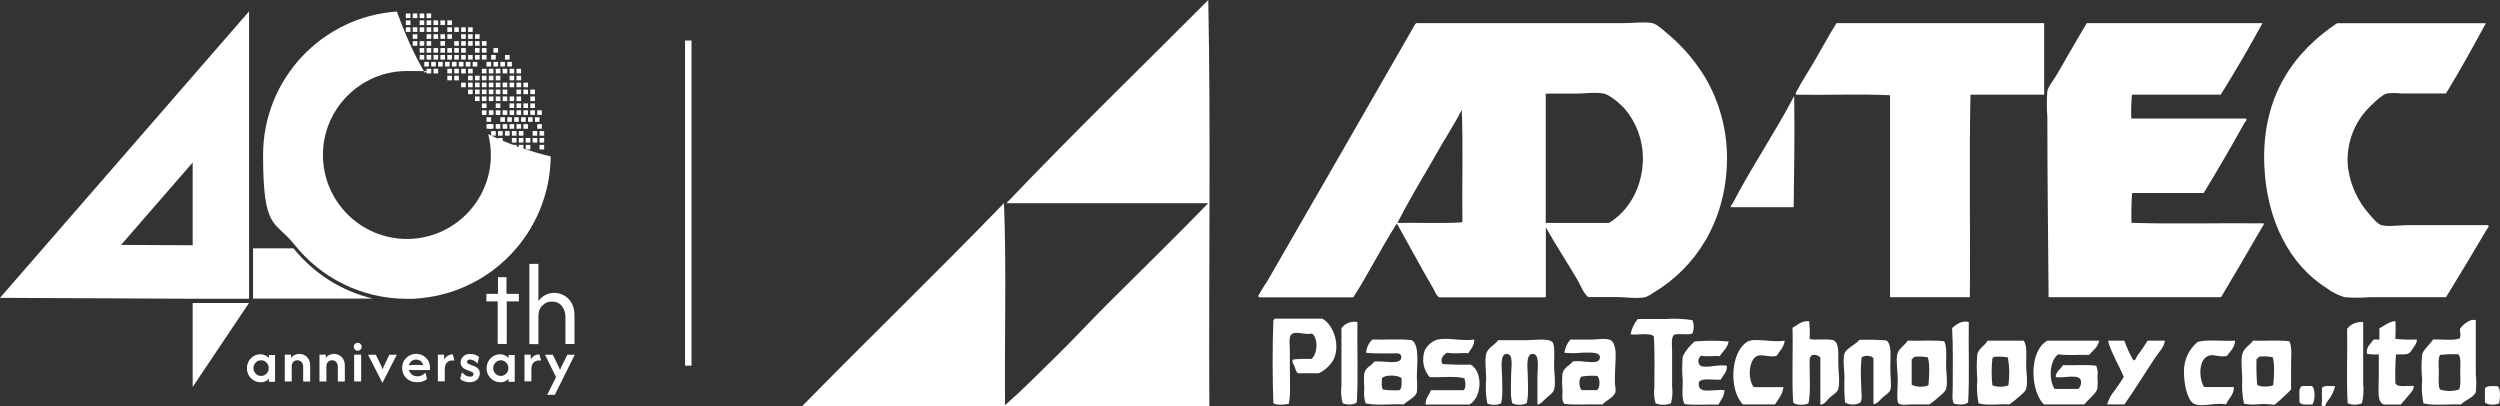 <?xml version="1.0" encoding="UTF-8"?>
<svg id="_レイヤー_1" xmlns="http://www.w3.org/2000/svg" version="1.1" viewBox="0 0 2819.5 458.2">
  <rect x="0" y="0" width="2819.5" height="458.2" fill="#333333" stroke="none"/>
  <!-- Generator: Adobe Illustrator 29.1.0, SVG Export Plug-In . SVG Version: 2.1.0 Build 142)  -->
  <defs>
    <style>
      .st0 {
        fill-rule: evenodd;
      }

      .st0, .st1 {
        fill: #fff;
      }
    </style>
  </defs>
  <path class="st0" d="M0,335.9l212.8,1h68.1V12.8L0,335.9ZM217.3,276.6l-80.8-.4,80.8-92.9v93.3Z"/>
  <polygon class="st0" points="217.3 436.4 217.3 341.7 280.8 341.7 217.3 436.4"/>
  <path class="st0" d="M551.3,153c0,0-.2,0-.2-.1,0,0,0,0,0,.1h.2,0Z"/>
  <path class="st0" d="M285.4,336.8v-56.7h45.6c23.2,28.7,54.6,48.4,89.7,56.7h-135.2Z"/>
  <path class="st1" d="M293.5,431c-2.8,0-5.3-.7-7.5-2.1-2.3-1.4-4.1-3.3-5.5-5.7s-2-5-2-7.9.7-5.5,2-7.9c1.4-2.4,3.2-4.3,5.5-5.7s4.8-2.1,7.5-2.1,3.8.4,5.5,1.1c1.7.7,3.1,1.7,4.3,3v-3.3h6.9v30.2h-6.9v-3.3c-1.2,1.2-2.6,2.2-4.3,2.9-1.7.7-3.5,1.1-5.5,1.1h0ZM294.5,424c1.6,0,3-.4,4.3-1.2,1.3-.8,2.3-1.8,3.1-3.2.8-1.3,1.2-2.8,1.2-4.5s-.4-3.1-1.2-4.4c-.8-1.3-1.8-2.4-3.1-3.2s-2.7-1.2-4.4-1.2-3,.4-4.3,1.2c-1.3.8-2.3,1.8-3.1,3.2-.8,1.3-1.2,2.8-1.2,4.5s.4,3.1,1.2,4.4c.8,1.3,1.8,2.4,3.1,3.2s2.7,1.2,4.4,1.2Z"/>
  <path class="st1" d="M321.2,430.2v-30.2h7.1v3.7c1.1-1.5,2.5-2.7,4.1-3.4,1.6-.8,3.4-1.2,5.2-1.2s4.1.5,6,1.6c1.9,1,3.4,2.5,4.5,4.5s1.7,4.4,1.7,7.2v17.9h-7.9v-16.8c0-1.9-.5-3.5-1.7-5-1.1-1.4-2.7-2.2-4.7-2.2s-3.2.6-4.5,1.7c-1.3,1.2-2,2.9-2,5.3v16.9h-7.9Z"/>
  <path class="st1" d="M360.3,430.2v-30.2h7.1v3.7c1.1-1.5,2.5-2.7,4.1-3.4,1.6-.8,3.4-1.2,5.2-1.2s4.1.5,6,1.6c1.9,1,3.4,2.5,4.5,4.5s1.7,4.4,1.7,7.2v17.9h-7.9v-16.8c0-1.9-.5-3.5-1.7-5-1.1-1.4-2.7-2.2-4.7-2.2s-3.2.6-4.5,1.7-2,2.9-2,5.3v16.9h-7.9Z"/>
  <path class="st1" d="M403.4,395.5c-1.2,0-2.3-.4-3.1-1.3s-1.3-1.9-1.3-3.1.4-2.3,1.3-3.2,1.9-1.3,3.1-1.3,2.3.4,3.2,1.3c.8.8,1.3,1.9,1.3,3.2s-.4,2.3-1.3,3.1c-.8.9-1.9,1.3-3.2,1.3ZM399.4,430.2v-30.2h7.9v30.2h-7.9Z"/>
  <path class="st1" d="M431.3,431.8l-16.2-31.7h8.8l5.1,10.6c.5.9.9,1.8,1.3,2.7.4.9.8,2,1.2,3.2.4-1.2.8-2.3,1.2-3.2.4-.9.8-1.8,1.3-2.7l5.1-10.6h8.4l-16.2,31.7h0Z"/>
  <path class="st1" d="M470.5,431.1c-3.3,0-6.3-.7-8.8-2.1-2.6-1.4-4.6-3.3-6-5.8-1.4-2.5-2.1-5.2-2.1-8.4s.7-5.7,2.1-8c1.4-2.4,3.3-4.2,5.7-5.6,2.4-1.4,5-2.1,7.9-2.1s5.6.7,7.9,2c2.3,1.4,4.2,3.2,5.6,5.5,1.4,2.3,2.1,4.9,2.1,7.9v2.9h-18.8c-.8,0-1.7,0-2.5-.1s-1.6-.2-2.4-.4c.4,2.2,1.5,4,3.2,5.4,1.7,1.4,3.9,2.1,6.4,2.1s3.6-.4,5.2-1.2c1.5-.8,2.8-1.8,3.8-3l1.8,7.4c-1.5,1.2-3.2,2-5.1,2.6-1.9.6-3.9.9-5.9.9h0ZM460.9,412.1c1.7-.3,3.4-.5,5.1-.5h6.5c.9,0,1.8,0,2.6.1s1.6.2,2.3.3c-.5-1.9-1.5-3.5-2.9-4.7-1.5-1.2-3.2-1.8-5.2-1.8s-3.8.6-5.2,1.8c-1.5,1.2-2.5,2.8-3,4.7h0Z"/>
  <path class="st1" d="M493.8,430.2v-30.2h7.1v5.3c1.1-1.7,2.4-3.1,4-4.1,1.6-1,3.6-1.5,5.8-1.5l1.8,7.1c-.6-.2-1.4-.3-2.2-.3-2.6,0-4.7.8-6.3,2.5-1.6,1.7-2.4,4.1-2.4,7.1v14h-7.9Z"/>
  <path class="st1" d="M529.7,431.1c-1.9,0-3.9-.3-5.9-1-2-.6-3.6-1.6-4.8-2.8l2-7.6c1,1.4,2.3,2.6,4,3.6,1.7,1,3.4,1.5,5.2,1.5s2.3-.3,2.9-.8.9-1.2.9-2-.3-1.6-1-2c-.6-.4-1.3-.8-1.9-1l-4.2-1.6c-.9-.4-1.9-.9-3.1-1.5-1.2-.6-2.2-1.5-3-2.7-.9-1.2-1.3-2.7-1.3-4.5s.4-3.3,1.3-4.7,2-2.6,3.7-3.5c1.6-.9,3.5-1.3,5.8-1.3s3.9.3,5.8,1,3.2,1.5,4.2,2.5l-1.9,7.4c-1.1-1.5-2.4-2.6-3.9-3.4s-3-1.2-4.4-1.2-2,.3-2.6.8c-.6.5-.8,1.1-.8,1.8s.2,1,.6,1.5c.4.5,1.1.9,2,1.2l3.9,1.5c1,.4,2.2.9,3.4,1.5s2.3,1.6,3.2,2.7c.9,1.2,1.3,2.8,1.3,4.8s-1,5.2-3.1,7-4.8,2.7-8.1,2.7h0Z"/>
  <path class="st1" d="M563.8,431c-2.8,0-5.3-.7-7.5-2.1-2.3-1.4-4.1-3.3-5.5-5.7-1.4-2.4-2-5-2-7.9s.7-5.5,2-7.9c1.4-2.4,3.2-4.3,5.5-5.7,2.3-1.4,4.8-2.1,7.5-2.1s3.8.4,5.5,1.1c1.7.7,3.1,1.7,4.3,3v-3.3h6.9v30.2h-6.9v-3.3c-1.2,1.2-2.6,2.2-4.3,2.9-1.7.7-3.5,1.1-5.5,1.1h0ZM564.8,424c1.6,0,3-.4,4.3-1.2,1.3-.8,2.3-1.8,3.1-3.2.8-1.3,1.2-2.8,1.2-4.5s-.4-3.1-1.2-4.4c-.8-1.3-1.8-2.4-3.1-3.2-1.3-.8-2.7-1.2-4.3-1.2s-3,.4-4.3,1.2c-1.3.8-2.3,1.8-3.1,3.2-.8,1.3-1.2,2.8-1.2,4.5s.4,3.1,1.2,4.4c.8,1.3,1.8,2.4,3.1,3.2,1.3.8,2.7,1.2,4.3,1.2Z"/>
  <path class="st1" d="M591.5,430.2v-30.2h7.1v5.3c1.1-1.7,2.4-3.1,4-4.1,1.6-1,3.6-1.5,5.8-1.5l1.8,7.1c-.6-.2-1.4-.3-2.2-.3-2.6,0-4.7.8-6.3,2.5-1.6,1.7-2.4,4.1-2.4,7.1v14h-7.9Z"/>
  <path class="st1" d="M617.1,445.3l10-20-12.4-25.2h8.8l5.6,11.6c.5,1,1,2,1.4,2.9.4.9.8,1.8,1.1,2.8.3-1,.7-1.9,1.1-2.8s.9-1.9,1.4-2.9l5.7-11.6h8.4l-22.5,45.2h-8.5Z"/>
  <path class="st1" d="M561.3,387.9v-48h-12.8v-8.5h13.1v-18.8h9.6v18.8h14v8.5h-13.7v48h-10.2Z"/>
  <path class="st1" d="M597,387.9v-90.3h10.2v41.9c2.1-3,4.8-5.2,7.9-6.8,3.1-1.6,6.5-2.4,10.1-2.4s7.7,1,11.2,3,6.2,4.8,8.3,8.6c2.1,3.7,3.2,8.3,3.2,13.6v32.5h-10.2v-31c0-4.5-1.3-8.4-4-11.8-2.7-3.4-6.4-5.1-11.2-5.1s-7.5,1.4-10.6,4.3c-3.1,2.9-4.7,7-4.7,12.4v31.3h-10.2Z"/>
  <rect class="st1" x="481.1" y="77.6" width="5.2" height="5.2"/>
  <rect class="st1" x="488.9" y="77.6" width="5.2" height="5.2"/>
  <rect class="st1" x="504.5" y="77.6" width="5.2" height="5.2"/>
  <rect class="st1" x="512.3" y="77.6" width="5.2" height="5.2"/>
  <rect class="st1" x="520.1" y="77.6" width="5.2" height="5.2"/>
  <rect class="st1" x="527.9" y="77.6" width="5.2" height="5.2"/>
  <rect class="st1" x="543.5" y="77.6" width="5.2" height="5.2"/>
  <rect class="st1" x="478.5" y="69.8" width="5.2" height="5.2"/>
  <rect class="st1" x="486.3" y="69.8" width="5.2" height="5.2"/>
  <rect class="st1" x="494.1" y="69.8" width="5.2" height="5.2"/>
  <rect class="st1" x="501.9" y="69.8" width="5.2" height="5.2"/>
  <rect class="st1" x="509.7" y="69.8" width="5.2" height="5.2"/>
  <rect class="st1" x="517.5" y="69.8" width="5.2" height="5.2"/>
  <rect class="st1" x="525.3" y="69.8" width="5.2" height="5.2"/>
  <rect class="st1" x="533.1" y="69.8" width="5.2" height="5.2"/>
  <rect class="st1" x="548.7" y="69.8" width="5.2" height="5.2"/>
  <rect class="st1" x="473.3" y="62" width="5.2" height="5.2"/>
  <rect class="st1" x="481.1" y="62" width="5.2" height="5.2"/>
  <rect class="st1" x="488.9" y="62" width="5.2" height="5.2"/>
  <rect class="st1" x="496.7" y="62" width="5.2" height="5.2"/>
  <rect class="st1" x="504.5" y="62" width="5.2" height="5.2"/>
  <rect class="st1" x="512.3" y="62" width="5.2" height="5.2"/>
  <rect class="st1" x="520.1" y="62" width="5.2" height="5.2"/>
  <rect class="st1" x="527.9" y="62" width="5.2" height="5.2"/>
  <rect class="st1" x="535.7" y="62" width="5.2" height="5.2"/>
  <rect class="st1" x="543.5" y="62" width="5.2" height="5.2"/>
  <rect class="st1" x="473.3" y="54.2" width="5.2" height="5.2"/>
  <rect class="st1" x="481.1" y="54.2" width="5.2" height="5.2"/>
  <rect class="st1" x="488.9" y="54.2" width="5.2" height="5.2"/>
  <rect class="st1" x="496.7" y="54.2" width="5.2" height="5.2"/>
  <rect class="st1" x="504.5" y="54.2" width="5.2" height="5.2"/>
  <rect class="st1" x="512.3" y="54.2" width="5.2" height="5.2"/>
  <rect class="st1" x="520.1" y="54.2" width="5.2" height="5.2"/>
  <rect class="st1" x="535.7" y="54.2" width="5.2" height="5.2"/>
  <rect class="st1" x="543.5" y="54.2" width="5.2" height="5.2"/>
  <rect class="st1" x="465.5" y="46.4" width="5.2" height="5.2"/>
  <rect class="st1" x="473.3" y="46.4" width="5.2" height="5.2"/>
  <rect class="st1" x="481.1" y="46.4" width="5.2" height="5.2"/>
  <rect class="st1" x="496.7" y="46.4" width="5.2" height="5.2"/>
  <rect class="st1" x="512.3" y="46.4" width="5.2" height="5.2"/>
  <rect class="st1" x="520.1" y="46.4" width="5.2" height="5.2"/>
  <rect class="st1" x="527.9" y="46.4" width="5.2" height="5.2"/>
  <rect class="st1" x="535.7" y="46.4" width="5.2" height="5.2"/>
  <rect class="st1" x="543.5" y="46.4" width="5.2" height="5.2"/>
  <rect class="st1" x="465.5" y="38.6" width="5.2" height="5.2"/>
  <rect class="st1" x="481.1" y="38.6" width="5.2" height="5.2"/>
  <rect class="st1" x="488.9" y="38.6" width="5.2" height="5.2"/>
  <rect class="st1" x="496.7" y="38.6" width="5.2" height="5.2"/>
  <rect class="st1" x="504.5" y="38.6" width="5.2" height="5.2"/>
  <rect class="st1" x="520.1" y="38.6" width="5.2" height="5.2"/>
  <rect class="st1" x="527.9" y="38.6" width="5.2" height="5.2"/>
  <rect class="st1" x="535.7" y="38.6" width="5.2" height="5.2"/>
  <rect class="st1" x="457.7" y="30.8" width="5.2" height="5.2"/>
  <rect class="st1" x="465.5" y="30.8" width="5.2" height="5.2"/>
  <rect class="st1" x="473.3" y="30.8" width="5.2" height="5.2"/>
  <rect class="st1" x="481.1" y="30.8" width="5.2" height="5.2"/>
  <rect class="st1" x="488.9" y="30.8" width="5.2" height="5.2"/>
  <rect class="st1" x="504.5" y="30.8" width="5.2" height="5.2"/>
  <rect class="st1" x="512.3" y="30.8" width="5.2" height="5.2"/>
  <rect class="st1" x="520.1" y="30.8" width="5.2" height="5.2"/>
  <rect class="st1" x="527.9" y="30.8" width="5.2" height="5.2"/>
  <rect class="st1" x="457.7" y="23" width="5.2" height="5.2"/>
  <rect class="st1" x="473.3" y="23" width="5.2" height="5.2"/>
  <rect class="st1" x="481.1" y="23" width="5.2" height="5.2"/>
  <rect class="st1" x="488.9" y="23" width="5.2" height="5.2"/>
  <rect class="st1" x="496.7" y="23" width="5.2" height="5.2"/>
  <rect class="st1" x="504.5" y="23" width="5.2" height="5.2"/>
  <rect class="st1" x="457.7" y="15.2" width="5.2" height="5.2"/>
  <rect class="st1" x="465.5" y="15.2" width="5.2" height="5.2"/>
  <rect class="st1" x="473.3" y="15.2" width="5.2" height="5.2"/>
  <rect class="st1" x="481.1" y="15.2" width="5.2" height="5.2"/>
  <rect class="st1" x="551.3" y="140" width="5.2" height="5.2"/>
  <rect class="st1" x="559.1" y="140" width="5.2" height="5.2"/>
  <rect class="st1" x="566.9" y="140" width="5.2" height="5.2"/>
  <rect class="st1" x="574.7" y="140" width="5.2" height="5.2"/>
  <rect class="st1" x="582.5" y="140" width="5.2" height="5.2"/>
  <rect class="st1" x="590.3" y="140" width="5.2" height="5.2"/>
  <rect class="st1" x="605.9" y="140" width="5.2" height="5.2"/>
  <rect class="st1" x="548.7" y="132.2" width="5.2" height="5.2"/>
  <rect class="st1" x="564.3" y="132.2" width="5.2" height="5.2"/>
  <rect class="st1" x="572.1" y="132.2" width="5.2" height="5.2"/>
  <rect class="st1" x="579.9" y="132.2" width="5.2" height="5.2"/>
  <rect class="st1" x="587.7" y="132.2" width="5.2" height="5.2"/>
  <rect class="st1" x="595.5" y="132.2" width="5.2" height="5.2"/>
  <rect class="st1" x="603.3" y="132.2" width="5.2" height="5.2"/>
  <rect class="st1" x="551.3" y="124.4" width="5.2" height="5.2"/>
  <rect class="st1" x="559.1" y="124.4" width="5.2" height="5.2"/>
  <rect class="st1" x="566.9" y="124.4" width="5.2" height="5.2"/>
  <rect class="st1" x="574.7" y="124.4" width="5.2" height="5.2"/>
  <rect class="st1" x="582.5" y="124.4" width="5.2" height="5.2"/>
  <rect class="st1" x="590.3" y="124.4" width="5.2" height="5.2"/>
  <rect class="st1" x="598.1" y="124.4" width="5.2" height="5.2"/>
  <rect class="st1" x="605.9" y="124.4" width="5.2" height="5.2"/>
  <rect class="st1" x="559.1" y="116.6" width="5.2" height="5.2"/>
  <rect class="st1" x="574.7" y="116.6" width="5.2" height="5.2"/>
  <rect class="st1" x="582.5" y="116.6" width="5.2" height="5.2"/>
  <rect class="st1" x="590.3" y="116.6" width="5.2" height="5.2"/>
  <rect class="st1" x="598.1" y="116.6" width="5.2" height="5.2"/>
  <rect class="st1" x="551.3" y="108.8" width="5.2" height="5.2"/>
  <rect class="st1" x="559.1" y="108.8" width="5.2" height="5.2"/>
  <rect class="st1" x="566.9" y="108.8" width="5.2" height="5.2"/>
  <rect class="st1" x="574.7" y="108.8" width="5.2" height="5.2"/>
  <rect class="st1" x="582.5" y="108.8" width="5.2" height="5.2"/>
  <rect class="st1" x="598.1" y="108.8" width="5.2" height="5.2"/>
  <rect class="st1" x="551.3" y="101" width="5.2" height="5.2"/>
  <rect class="st1" x="559.1" y="101" width="5.2" height="5.2"/>
  <rect class="st1" x="566.9" y="101" width="5.2" height="5.2"/>
  <rect class="st1" x="582.5" y="101" width="5.2" height="5.2"/>
  <rect class="st1" x="590.3" y="101" width="5.2" height="5.2"/>
  <rect class="st1" x="598.1" y="101" width="5.2" height="5.2"/>
  <rect class="st1" x="551.3" y="93.2" width="5.2" height="5.2"/>
  <rect class="st1" x="559.1" y="93.2" width="5.2" height="5.2"/>
  <rect class="st1" x="566.9" y="93.2" width="5.2" height="5.2"/>
  <rect class="st1" x="574.7" y="93.2" width="5.2" height="5.2"/>
  <rect class="st1" x="582.5" y="93.2" width="5.2" height="5.2"/>
  <rect class="st1" x="590.3" y="93.2" width="5.2" height="5.2"/>
  <rect class="st1" x="551.3" y="85.4" width="5.2" height="5.2"/>
  <rect class="st1" x="559.1" y="85.4" width="5.2" height="5.2"/>
  <rect class="st1" x="574.7" y="85.4" width="5.2" height="5.2"/>
  <rect class="st1" x="582.5" y="85.4" width="5.2" height="5.2"/>
  <rect class="st1" x="551.3" y="77.6" width="5.2" height="5.2"/>
  <rect class="st1" x="559.1" y="77.6" width="5.2" height="5.2"/>
  <rect class="st1" x="566.9" y="77.6" width="5.2" height="5.2"/>
  <rect class="st1" x="574.7" y="77.6" width="5.2" height="5.2"/>
  <rect class="st1" x="582.5" y="77.6" width="5.2" height="5.2"/>
  <rect class="st1" x="548.7" y="140" width="5.2" height="5.2"/>
  <rect class="st1" x="543.5" y="124.4" width="5.2" height="5.2"/>
  <rect class="st1" x="543.5" y="116.6" width="5.2" height="5.2"/>
  <rect class="st1" x="535.7" y="108.8" width="5.2" height="5.2"/>
  <rect class="st1" x="543.5" y="108.8" width="5.2" height="5.2"/>
  <rect class="st1" x="527.9" y="101" width="5.2" height="5.2"/>
  <rect class="st1" x="535.7" y="101" width="5.2" height="5.2"/>
  <rect class="st1" x="543.5" y="101" width="5.2" height="5.2"/>
  <rect class="st1" x="520.1" y="93.2" width="5.2" height="5.2"/>
  <rect class="st1" x="527.9" y="93.2" width="5.2" height="5.2"/>
  <rect class="st1" x="535.7" y="93.2" width="5.2" height="5.2"/>
  <rect class="st1" x="543.5" y="93.2" width="5.2" height="5.2"/>
  <rect class="st1" x="504.5" y="85.4" width="5.2" height="5.2"/>
  <rect class="st1" x="512.3" y="85.4" width="5.2" height="5.2"/>
  <rect class="st1" x="527.9" y="85.4" width="5.2" height="5.2"/>
  <rect class="st1" x="535.7" y="85.4" width="5.2" height="5.2"/>
  <rect class="st1" x="543.5" y="85.4" width="5.2" height="5.2"/>
  <rect class="st1" x="556.5" y="69.8" width="5.2" height="5.2"/>
  <rect class="st1" x="564.3" y="69.8" width="5.2" height="5.2"/>
  <rect class="st1" x="572.1" y="69.8" width="5.2" height="5.2"/>
  <rect class="st1" x="553.9" y="62" width="5.2" height="5.2"/>
  <rect class="st1" x="569.5" y="62" width="5.2" height="5.2"/>
  <rect class="st1" x="556.5" y="54.2" width="5.2" height="5.2"/>
  <rect class="st1" x="553.9" y="163.4" width="5.2" height="5.2"/>
  <rect class="st1" x="561.7" y="163.4" width="5.2" height="5.2"/>
  <rect class="st1" x="569.5" y="163.4" width="5.2" height="5.2"/>
  <rect class="st1" x="577.3" y="163.4" width="5.2" height="5.2"/>
  <rect class="st1" x="585.1" y="163.4" width="5.2" height="5.2"/>
  <rect class="st1" x="592.9" y="163.4" width="5.2" height="5.2"/>
  <rect class="st1" x="608.5" y="163.4" width="5.2" height="5.2"/>
  <rect class="st1" x="553.9" y="155.6" width="5.2" height="5.2"/>
  <rect class="st1" x="561.7" y="155.6" width="5.2" height="5.2"/>
  <rect class="st1" x="577.3" y="155.6" width="5.2" height="5.2"/>
  <rect class="st1" x="585.1" y="155.6" width="5.2" height="5.2"/>
  <rect class="st1" x="592.9" y="155.6" width="5.2" height="5.2"/>
  <rect class="st1" x="600.7" y="155.6" width="5.2" height="5.2"/>
  <rect class="st1" x="608.5" y="155.6" width="5.2" height="5.2"/>
  <rect class="st1" x="553.9" y="147.8" width="5.2" height="5.2"/>
  <rect class="st1" x="561.7" y="147.8" width="5.2" height="5.2"/>
  <rect class="st1" x="569.5" y="147.8" width="5.2" height="5.2"/>
  <rect class="st1" x="577.3" y="147.8" width="5.2" height="5.2"/>
  <rect class="st1" x="585.1" y="147.8" width="5.2" height="5.2"/>
  <rect class="st1" x="600.7" y="147.8" width="5.2" height="5.2"/>
  <rect class="st1" x="608.5" y="147.8" width="5.2" height="5.2"/>
  <path class="st0" d="M550.7,151.4c.1.5.2,1,.3,1.5,0,0,.2,0,.2.1h-.2c1.7,7,2.6,14.3,2.6,21.8,0,52.3-42.5,94.7-94.7,94.7s-94.7-42.5-94.7-94.7,42.5-94.7,94.7-94.7,13.9.8,20.5,2.2c-13-21.5-23.1-45.2-31.8-69.3-84.3,5.8-150.9,76-150.9,161.8s13.2,73.3,35.3,101c29.7,37.3,75.5,61.2,126.9,61.2s5.3,0,8-.2c85.3-4.1,153.3-74.2,154.2-160.4-24.1-5.7-47.9-14.1-70.4-25.1h0Z"/>
  <path class="st0" d="M1597.5,26.1h233.2c11.5,0,24.2-1.8,32.9,0,5,1.1,13,8.4,18.1,12.8,16.5,13.9,30.6,30.5,41.7,49,17.1,29.3,25.4,62.8,24.2,96.6-2.1,66.6-35.8,117.3-82,145.1-2.9,2.1-6.1,3.9-9.4,5.4-9.9,2.3-22.2,0-32.9,0h-32.2c-5.8-5.1-8.2-12.9-12.1-19.4-11.2-19.1-24.3-39.1-35.6-59.1v78.8h-120.3c-3.6-2.2-4.7-6.6-6.7-10-13.6-23.1-27.5-49.2-41-73.3-17.3,27-31.9,56.4-49.1,83.3h-106.2c-2.1-1,0-3.7.7-4.7,2.4-4.5,5.8-9.2,8.8-14.1,54.9-95.1,111-192.7,165.9-288.3.3-.9,1.1-1.7,2-2M1743.3,107.3v144.1h71.3c22-13.3,38.4-39.9,38.3-73.9-.3-20.2-7.6-39.8-20.8-55.1-4.2-4.8-16.8-15.6-23.1-16.8-9.7-2-21.6,0-32.2,0h-32.9c-.8,0-.8,1-.7,2M1629.8,156.4c-6.1,10.7-12.1,21.2-18.2,31.6-12.3,20.9-24.4,41.6-35.6,63.4,24.2-.5,50.2.9,73.3-.7-.5-42.1.9-86-.7-126.8-5.8,11.5-12.6,22-18.8,32.9"/>
  <path class="st0" d="M2071.2,26.1h234.2v80.7h-83.1c-1.6,75,0,152.5-.7,228.4h-90V107.4c-33.8-1.6-70.6,0-105.5-.6-2.1-1,.3-4,.7-4.7,5.4-10.7,13.7-23.1,20.1-34.2,8.1-14.2,16.1-28.5,24.2-41.7"/>
  <path class="st0" d="M2353.4,26.1h198.2c-15,27.6-30.7,54.4-47.1,80.7h-100.1c-.8,8.9-1.1,17.9-.7,26.9h129c2.5,1.4-.8,3.8-1.3,4.7-14.3,25.9-30.7,54-46.1,79.3h-80.7c-.8,11.2-1.1,22.4-.7,33.6,48.1,1.6,99.2,0,148.5.6,2.1,0-.5,3.2-1.4,4.7-14.5,25-31.2,53.6-46.1,78.6h-194.5c-.5-67-1.4-135.9-1.4-203.6-.8-9.6-.8-19.2,0-28.8,1-5.4,6.9-12.1,10.8-18.8,10.8-18.6,23.6-41.3,33.6-57.7"/>
  <path class="st0" d="M2803.6,26.1c-14.5,26.9-29.4,53.6-45,79.3h-50.4c-5.4-.6-10.7-.6-16.1,0-6.1,1.3-18.3,13.6-23.1,18.8-15.9,17.7-23.5,41.5-20.9,65.2,2.7,19.5,11.1,37.7,24.2,52.4,4,4.7,9.5,11.1,13.4,12.1,8.1,2.1,20.3,0,30.2,0h90.1c1.9,1.4-.9,4-1.3,4.7-14.4,24.3-31,52.2-46.1,76.6h-86c-9.4.7-18.9.7-28.2,0-7.3-2.1-14.1-5.5-20.1-10-41.6-26.2-67.9-75.7-70.6-138.4-3.4-80,35.3-129.4,82-160.6h168c0,0,0,0,0,0Z"/>
  <path class="st0" d="M2023.5,108.7c.6,39.7,0,84.5-.6,125h-69.9c-2.7-.6.5-3.2.6-3.4,20.4-39.4,47.6-79.9,68.6-119.6.3-.7.6-1.8,1.3-2"/>
  <path class="st0" d="M1438.2,359.4h53.1c12.6,6.7,20.6,29.8,12.7,46.1-3.9,6.8-9.7,12.2-16.8,15.5h-23.1c-2.5-1.1-3-4.7-4-7.4s-3.6-5.4-2-8.1c6.9-.8,13.9-1,20.8-.6,7-5.4,8.3-23.1.7-28.8-8.6,2.2-18.4-3.7-23.5,1.4-2.8,2.8-1.4,12.3-1.4,18.8v20.2c0,15.9,1,30.3-1.3,39-4.4.9-14.1,1.7-17.3-.7-1.1-29.6-1.1-63.8,0-93.4.3-.9,1.1-1.7,2-2"/>
  <path class="st0" d="M1908.6,360.7c2.1,4.9,2.1,10.5,0,15.5-5.4,2-15.3-.6-20.8,1.4-3.5,4.7-2,11.9-2,18.1v40.4c.8,6.3.3,12.7-1.3,18.8-5.6,2.1-11.7,2.1-17.3,0-1.7-5.9-2.2-12.1-1.4-18.2,0-18.3.6-39.8-.6-57.6-5.2-4.1-17.8-1-26.2-2,1.1-6.4,3.9-12.3,8.1-17.3h31.6c10.1-.8,20.2-.3,30.2,1.3"/>
  <path class="st0" d="M2792.2,360.7v61.2c.7,6.7.7,13.5,0,20.2-1.7,5.8-13,9.7-16.8,14.1-13.7-.8-30.8,1.7-42.3-1.3-1.7-8.8-2.2-17.9-1.4-26.9-.9-9.4-.9-18.9,0-28.2,1.4-5.8,9.6-11.9,12.1-16.8,9.9-.7,22.6,1.5,30.3-1.3,2-4.1-.6-7.7.6-11.5,3.3-4.3,7.7-7.6,12.8-9.4h4.7M2751.8,400.3c-2.4,4.7-1.3,12.4-1.3,19.5s-1,14.7,1.3,19.5c7,2.2,14.5,2.2,21.5,0,2.4-4.8,1.3-13,1.3-20.2s1.3-15.3-2-19.5c-6.9-.4-13.9-.1-20.8.7"/>
  <path class="st0" d="M2040.3,362.1c.8,6.7,1,13.4.6,20.1,7.2,2,19-.6,26.2,1.4,7.2,2,6.1,14.6,6.1,24.9s2.1,22.3,0,30.2c-1.1,4-6.6,6.9-9.4,9.5-3.9,3.5-6.3,8.5-10.8,8v-53c-2.4-2.6-6-3.6-9.4-2.7-3.6,2.5-2.7,7.4-2.7,12.1,0,13.1,1.2,31-1.3,42.3-3.9,2.1-15.3,2.5-17.3-1.3-1.6-26.7,0-56.2-.7-84,5.8-2.8,9.5-8,18.8-7.4"/>
  <path class="st0" d="M2701.5,362.1c.7,4,0,16.1,0,20.1,8,.8,16.1,1,24.2.7.5,3.2-2.1,6.5-4,9.4-3.9,5.8-4,7.3-12.1,7.4h-7.4c-.8,10.7-1.1,21.5-.7,32.3,2.2,5.8,13.7,2.4,20.8,3.3,0,5.1-4.1,8.2-6.7,11.5s-5.3,6.4-8.1,9.4h-18.9c-8.1-2.8-5.8-15.9-5.8-30.2v-26.4c-4.5.4-9,.1-13.4-.6-1-8.8,4.7-11,7.4-16.1h6.7v-12.8c6.1-2.6,10.1-7.4,18.2-8"/>
  <path class="st0" d="M1530.9,363.2c-.4,29.8.9,61.3-.6,90.1-1.8,3.6-12.7,3.6-16.1,1.3-1.7-6.6-2.1-13.4-1.3-20.2v-64.3c4.2-5.6,11.2-8.3,18.1-6.9"/>
  <path class="st0" d="M2220.4,363.2c-.5,29.8.9,61.3-.7,90.1-1.9,3.8-11.5,3.1-16.1,2-2.5-4.4-1.3-11.5-1.3-19.5,0-20.8.5-45.8-.7-65.9,4.4-3.6,10.6-9,18.8-6.7"/>
  <path class="st0" d="M2665.2,363.2v70.1c.8,7.2.3,14.5-1.4,21.5-5.2,2.1-11,2.1-16.1,0-1.6-26.6,0-56.2-.6-84,4.3-5.5,11.2-8.4,18.2-7.5"/>
  <path class="st0" d="M1547.8,382.9c14.5.5,30.9-.9,44.3.7,9.2,5.1,5.8,27.8,5.8,43,.5,5.4.5,10.8,0,16.1-1.6,5.2-11.5,9.9-14.8,13.4-14-.8-31.3,1.7-43-1.3-1.7-5.4-2.2-11.1-1.4-16.8-.5-5.8-.5-11.5,0-17.3,1.6-6.6,8.7-8.5,10.8-12.7,9.6-2,31.3,4.8,30.9-5.4,0-5.1-5.4-4.1-11.5-4-9.6,0-21.4,0-28.2-.7.4-5.6,2.8-10.8,6.8-14.8M1558.5,426.6c0,4.4-.9,10.3,1.4,12.8,6,.8,12.1,1,18.1.7,3.5-1.9,2.7-8.1,2.7-13.5-3.5-3.8-18.8-4.3-22.2,0"/>
  <path class="st0" d="M1662.7,382.9c0,7.5-4,10.8-6.8,15.5-6.2-.9-16.6,1.1-23.5-.7-4.1,1.7-9.1,7.4-5.4,12.8,10.5.8,21.1,1,31.6.7,14.5,8.2,12.5,37.6-1.4,45h-49.4c-.3-7.7,4.3-10.4,5.8-16.1h37c3-2.2,2.4-10.3.7-13.5-8.9-2.8-26-.7-39-1.3-7.1-8.4-9.2-19.9-5.4-30.2,2.9-5.8,8-10.1,14.1-12.1,12.3-2.6,26.4,1.9,41.7,0"/>
  <path class="st0" d="M1807.2,456.1c-14.2-.4-30,.9-43-.6-3.1-3.9-2-10-2-16.1-.6-6-.6-12.1,0-18.2,1.6-6.9,8.8-9.6,11.5-13.4,8.8-2.2,27.6,4.1,30.2-2.6,3.6-9.2-12.6-7.5-20.1-7.4-6.5.7-13,.7-19.5,0,.8-5.5,3.1-10.6,6.7-14.8h23.5c6.9,0,16.5-2.1,22.2.7,3.1,1.4,5.1,8.2,5.4,13.4.4,9.4-1.3,24.3-.7,36.3.5,2.7.7,5.4.7,8.1-1.4,6.8-12,10.7-14.8,14.8M1784.2,440h16.8c3.9-2.1,3.9-14.1,0-16.1-5.6-.4-11.3-.1-16.8.7-4.4,1.5-3.5,13.7,0,15.5"/>
  <path class="st0" d="M1733.9,456.1v-31.5c0-8.6,3-25.6-5.4-25.5s-5.4,17.3-5.4,26.2,1,22.4-1.4,29.6c-5.2,2.1-10.9,2.1-16.1,0-2.4-7.5-1.4-18.6-1.4-30.2s3.3-26-5.4-25.5c-7.7.4-4.7,17.8-4.7,26.2s1.1,22.4-1.3,29.6c-4.9,2.1-10.5,2.1-15.4,0-1.7-9.1-2.2-18.4-1.3-27.6,0-9.5-1.8-20.9,0-28.2s10.6-10.6,13.4-15.5h31.6c7.2,0,24.9-2.6,29.6,2,3.3,3.3,2,17.6,2,26.2s2.1,20,0,27.6c-1.2,3.8-5.8,6.7-8.8,9.4-3,2.7-6.2,7.1-10.1,7.4"/>
  <path class="st0" d="M2112.9,456.1v-51.9c-1.5-3.4-11.2-4-13.4-.7-.9,8.9-1.1,17.9-.6,26.9,0,8.5,1.9,20.9-.7,23.5-5.4,3.1-11.9,3.1-17.3,0-.9-9.2-1.1-18.4-.7-27.6,0-9.1-2.1-20.5,0-27.5,1.7-5.8,13.9-11.1,16.8-15.5,10.1-.4,20.2-.1,30.2.6,6.5,3.6,4.7,16.5,4.7,30.3s1.7,20,0,25.5c-1,3.3-6.5,6.6-8.8,8.7-3.5,3.3-6.3,7.4-10.1,7.4"/>
  <path class="st0" d="M1949.6,384.9c-1.2,7.7-6.7,11.2-10.1,16.8-5.4-.7-14.7,1-20.8-.6-3.3,2.1-4.3,6.5-2.2,9.9.4.6.9,1.2,1.5,1.6,5.8,3.1,21.4-2.3,29.6,0,.3,7.7-4.6,10.2-6.7,15.5-8.2.9-20.8-2.4-24.8,2.6-3,15.7,18.2,7.3,28.8,9.5-.3,7.3-4.3,11-6.8,16.1-12.6-.4-26.8.9-38.3-.6-3.5-6.6-2-16.6-2-26.2-.8-9.2-.8-18.4,0-27.6,3.3-6.4,7.9-12.1,13.4-16.8,12.7-1.1,25.5-1.1,38.3,0"/>
  <path class="st0" d="M2012.8,384.2c-.9,7.6-5.8,11.5-8.8,16.8-5.2,2.7-15.3-1.3-20.8,0-11,2.5-12.7,25.9-5.4,35.6h33.6c-1.1,8.6-5.8,13.4-9.5,19.5h-36.3c-15.8-16.4-14.2-58.4,4.7-70.5,8-5.2,27.8,1,42.3-1.4"/>
  <path class="st0" d="M2151.2,384.2c13.7.5,28.8-.9,41.6.7,3.2,7.1,2,16.7,2,26.2s2.1,20.1,0,27.5c-.9,3.4-6.2,7.1-8.7,9.5-3.2,2.9-6.6,5.6-10.1,8h-18.9c-4.3,0-13.8,1.4-16.1-1.3s-.6-19.7-.7-26.9c0-9.3-2.2-21-.6-28.2,1.6-7.2,10.3-11.5,11.5-15.5M2159.4,402.4c-1.6.5-1.8,2.2-3.4,2.7v28.8c5.9,2.8,12.8,3,18.9.6.8-8.8,1.8-23.8-.7-31.5-4.9-.8-9.8-1.1-14.8-.7"/>
  <path class="st0" d="M2241.2,384.2h41.2c4.1,6.4,2.7,16.6,2.7,26.2s2.1,20.6,0,28.2c-.9,3.3-6.2,7.1-8.8,9.5-3.7,3.3-7,5.8-10,8-11.5-.8-25.9,1.7-34.9-1.3-1.7-8.8-2.2-17.9-1.4-26.9-.8-9.4-.8-18.9,0-28.2,1.7-7.4,9.5-10.4,11.5-15.5M2249,402.4c-.9.3-1.7,1.1-2,2-1.1,10-1.1,20.2,0,30.2,5.9,2.1,12.3,2.1,18.1,0,1.4-10.5,1.2-21.1-.6-31.5-5.1-.8-10.3-1.1-15.4-.7"/>
  <path class="st0" d="M2367.5,384.2c-1.5,7.1-7,11.2-11.5,16.1-11.5-.5-24.6.9-34.9-.7-9.3,7.1-11,27.8-4,39h26.9c2.6-2.6,3.7-6.5,2.6-10.1-2.8-7.2-20.2-1.5-28.2-3.3.4-6.8,5.8-8.6,8.1-13.4,12.3.5,26.4-.9,37.6.7,1.6,3.8,2.1,8,1.4,12.1.4,4.5.4,9,0,13.4-1.5,6.3-11.2,13-14.8,18.1h-45.7c-15.7-16.1-16.7-60.7,4-71.9h58.6Z"/>
  <path class="st0" d="M2377.6,384.2h18.2c2.8,7.7,6.1,15.1,10.1,22.2,3.2,0,3.4-3.6,4.7-5.4,4.2-5.4,8-11,11.5-16.8h19.5c-1,7.7-6.9,12.9-10.8,18.9-11.5,17.3-22.6,35.5-34.9,53h-19.5c1.8-5.9,4.7-11.4,8.8-16.1,3.3-5,6.9-9.6,10-14.8-5.4-13.3-12.9-24.7-17.3-39l-.3-2h0Z"/>
  <path class="st0" d="M2520.8,384.2c-.7,8.3-5.8,12.4-9.4,17.3-8.6,1.6-13.9-2-19.5-.6-12.2,2.8-12.7,25.2-6.1,35.6h33.6c0,9.2-6.1,12.7-8.7,19.5-13.1-2.1-24.7,2.9-34.9,0-9.2-2.6-13-24.9-12.7-37-.2-12.9,5.5-25.2,15.4-33.4,11.5-3.1,28.8-.5,42.3-1.4"/>
  <path class="st0" d="M2540.9,384.2c13.5.5,28.8-.9,41,.7,3.4,7,2,16.5,2,26.2v28.2c-5.9,6.1-12.2,11.9-18.8,17.3-6-.9-12.1-1.1-18.2-.7-5.4.6-10.8.4-16.1-.6-1.9-8.8-2.6-17.9-2-26.9,0-9.6-1.8-21.2,0-28.8s9.6-10.9,12.1-15.5M2548.3,402.2c-1.6.5-1.8,2.2-3.4,2.7-.3,9.6-.1,19.2.7,28.8,2.6,3.1,14.5,2.8,18.2.6.8-8.8,1.9-23.8-.7-31.5-4.9-.8-9.8-1.1-14.8-.7"/>
  <path class="st0" d="M2608.1,456.1c-5.8,0-12.8,1.1-14.8-2.6.5-6.6-2-16.3,3.3-18.2h10.7c4.3,2.9,3.6,16.9.7,20.8"/>
  <path class="st0" d="M2633.6,435.3c-1.6,6.7-4.8,13-9.4,18.2-1.1,1.6-1,5.1-4,4.7s-1.4-3.4-1.4-6.7c-.3-4.7-.3-9.4,0-14.1,2.5-3.2,9.5-1.7,14.8-2"/>
  <path class="st0" d="M2818.6,454.8c-3.5,2.3-14.4,2.3-16.1-1.3v-15.3c2-3.7,8.6-2.6,14.1-2.7,4.2,2.5,2.8,14.1,2,19.5"/>
  <path class="st0" d="M1362.7,0c2.9,150.2.4,305.9,1.2,458.2h-459.4c75.5-76.9,152.9-151.7,227.8-229.1,2.9,73.5.5,152.3,1.2,227.9,20.4-18,39.4-37.3,58.8-56.3,19.4-19,37.4-38.6,56.4-57.6,38-37.9,76.6-75.3,113.9-113.9h-227.6C1209.3,151.2,1286.7,76.3,1362.7,0"/>
  <rect class="st1" x="772.6" y="45.7" width="7.3" height="366.7"/>
</svg>